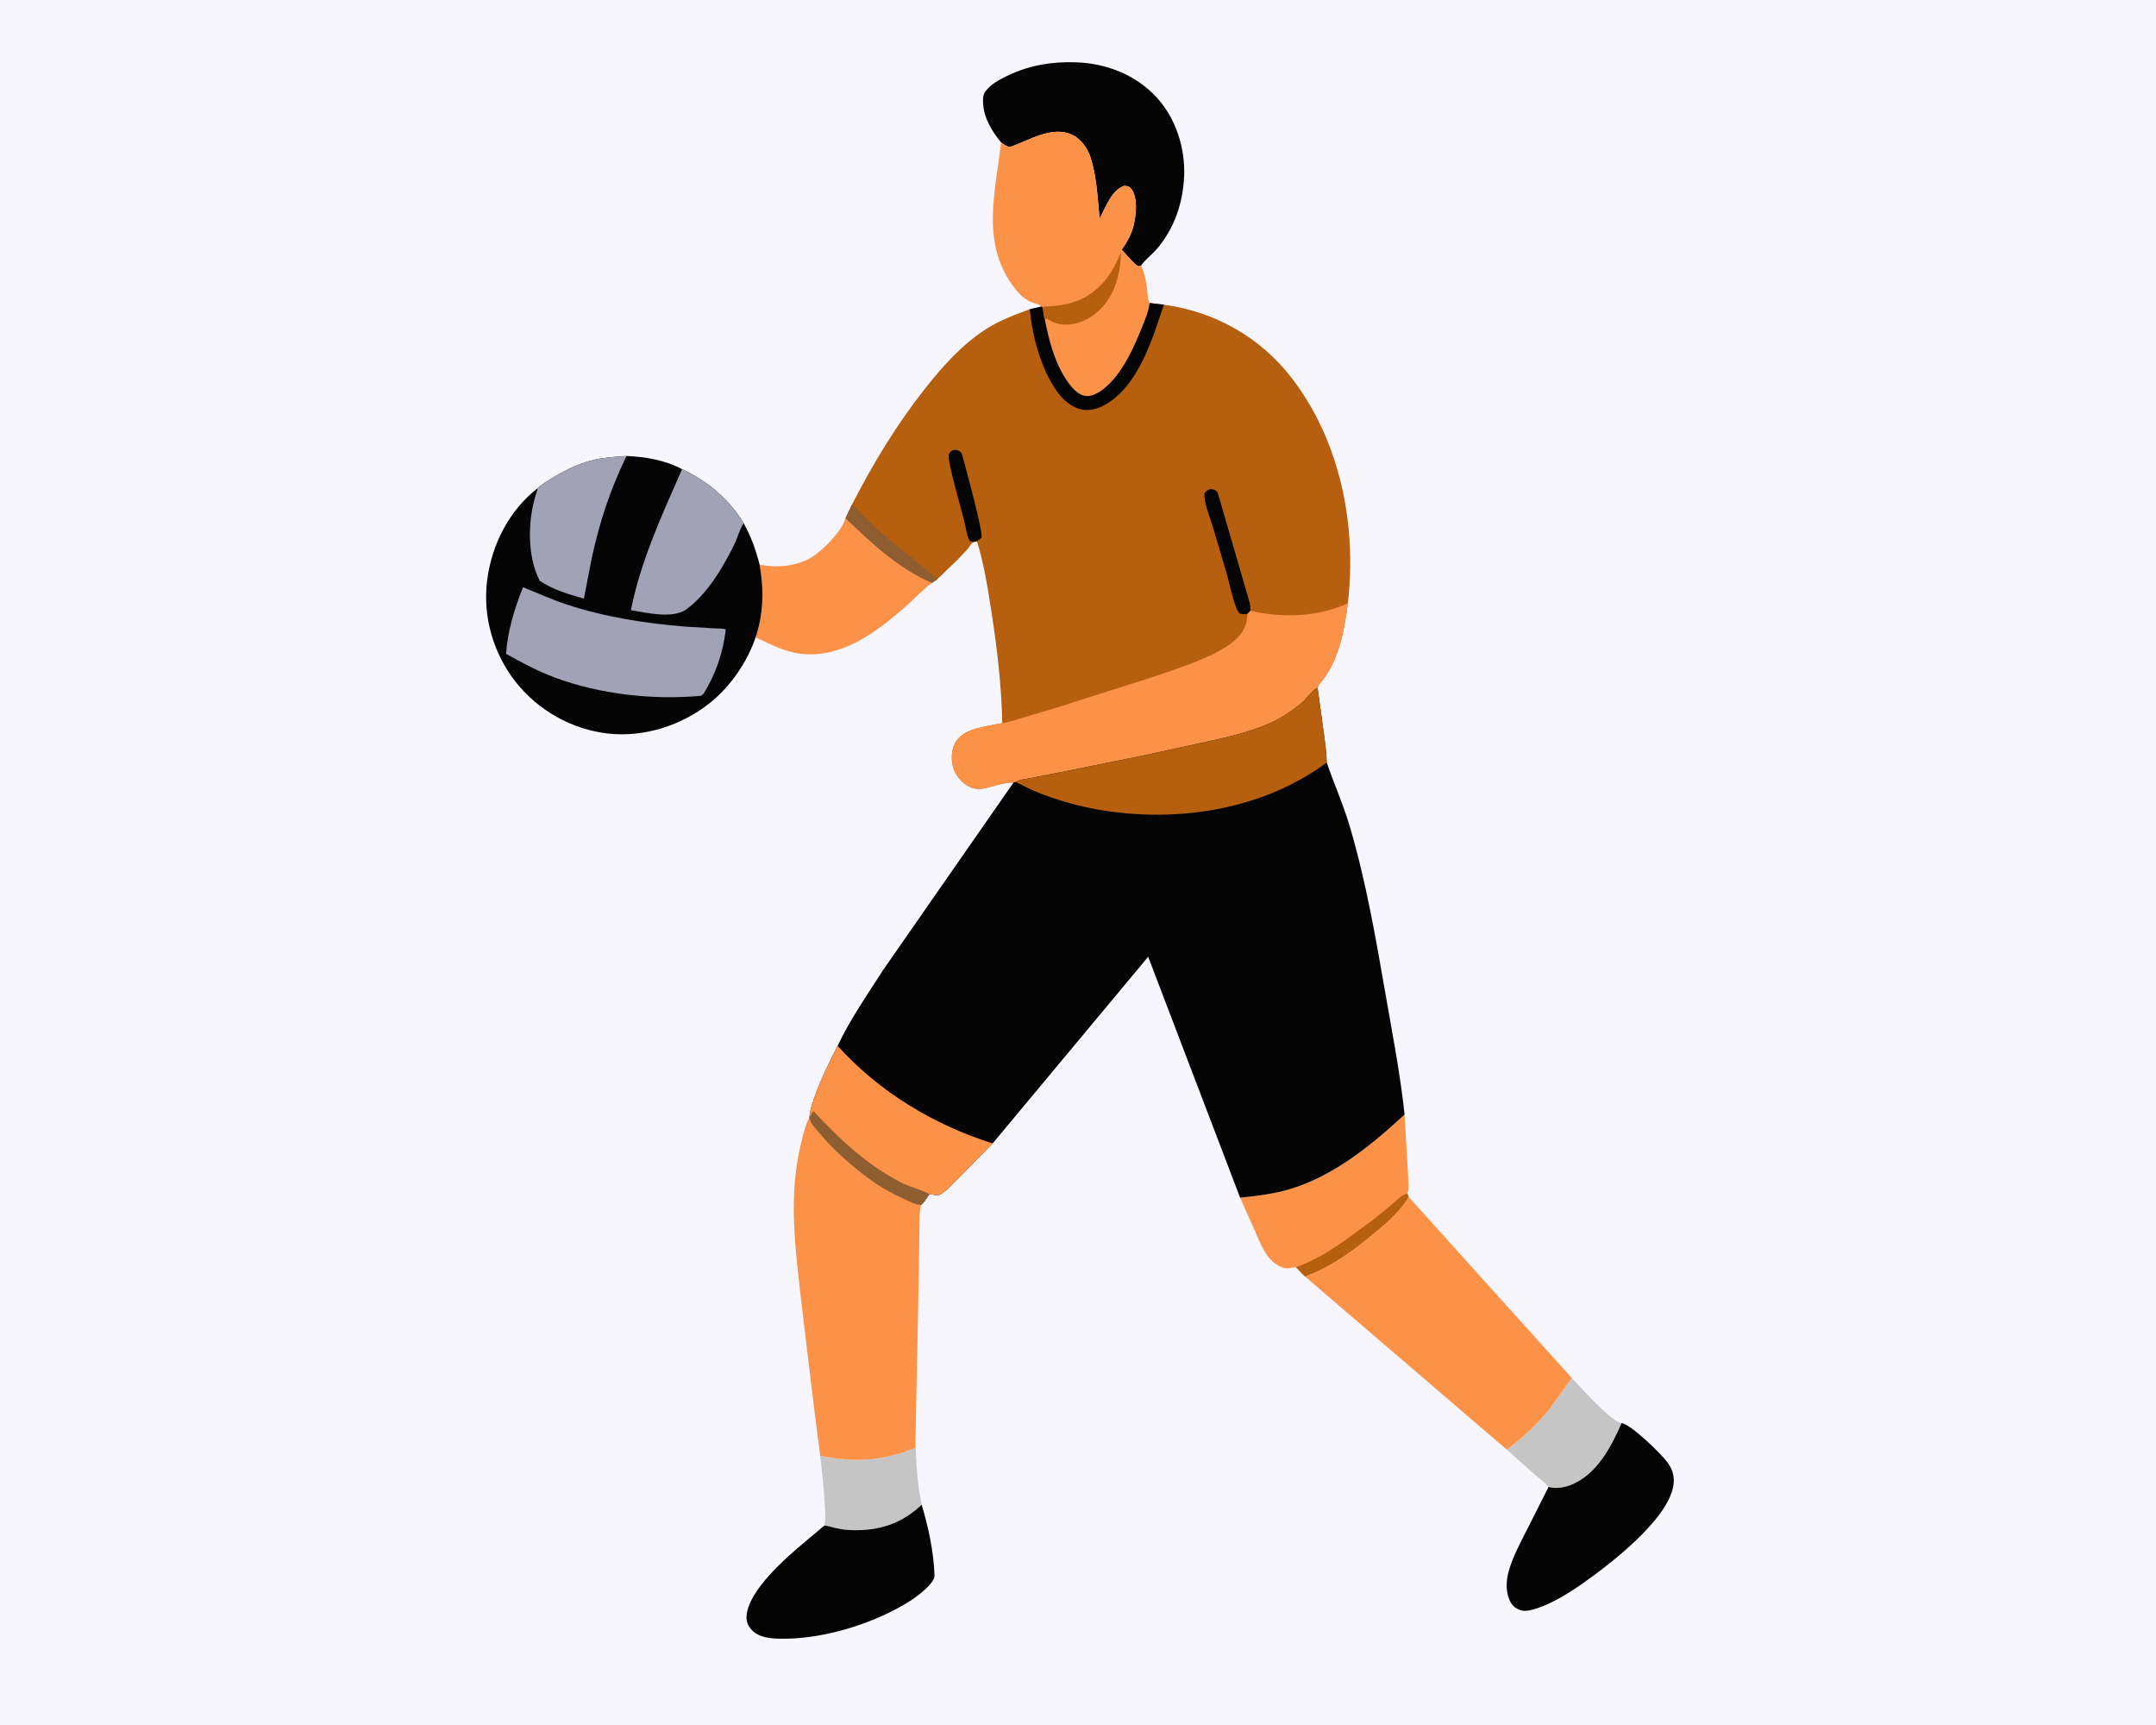 <svg version="1.1" xmlns="http://www.w3.org/2000/svg" style="display: block;" viewBox="0 0 2048 1638" width="1280" height="1024">
<path transform="translate(0,0)" fill="rgb(247,245,253)" d="M -0 -0 L 2048 0 L 2048 1638 L -0 1638 L -0 -0 z"/>
<path transform="translate(0,0)" fill="rgb(198,197,197)" d="M 779.146 1382.43 C 812.11 1389.23 838.097 1387.57 869.306 1375.03 L 869.768 1359.72 C 869.784 1382.41 870.677 1406.75 875.513 1428.98 C 856.353 1447.06 835.414 1453.8 809.144 1453.13 C 803.695 1452.99 798.389 1452.18 793.076 1450.99 C 789.878 1450.28 786.159 1448.72 782.908 1448.89 C 786.183 1443.14 780.211 1391.77 779.146 1382.43 z"/>
<path transform="translate(0,0)" fill="rgb(198,197,197)" d="M 1493.04 1308.64 C 1500.54 1316.19 1531.47 1351.34 1540.4 1351.39 C 1530.26 1374.47 1516.71 1400.65 1491.78 1410.34 C 1485.54 1412.76 1477.51 1414.02 1471 1412.08 C 1467.22 1407.55 1461.81 1403.74 1457.32 1399.9 L 1431.17 1376.52 C 1446.76 1365.45 1461.06 1351.68 1472.94 1336.69 L 1493.04 1308.64 z"/>
<path transform="translate(0,0)" fill="rgb(252,146,72)" d="M 1334.22 1058.39 L 1337.58 1116.75 C 1337.68 1121.25 1338.71 1129.31 1336.81 1133.32 L 1338.19 1136.72 C 1330.7 1149.73 1318.87 1159.94 1307.46 1169.5 C 1287.19 1186.49 1264.76 1203.35 1239.62 1212.23 L 1231.01 1203.43 C 1225.43 1203.44 1223.73 1205.86 1217.56 1203.4 C 1202.6 1197.45 1197.31 1180.52 1191.22 1167.04 L 1177.98 1137.31 C 1194.11 1135.75 1210.28 1133.8 1225.84 1129.08 C 1267.17 1116.54 1303.06 1087.28 1334.22 1058.39 z"/>
<path transform="translate(0,0)" fill="rgb(181,95,15)" d="M 1231.01 1203.43 C 1247.38 1197.61 1262.28 1188.56 1276.51 1178.7 L 1304.79 1158.02 L 1323.41 1142.69 C 1327.44 1139.25 1331.54 1134.66 1336.81 1133.32 L 1338.19 1136.72 C 1330.7 1149.73 1318.87 1159.94 1307.46 1169.5 C 1287.19 1186.49 1264.76 1203.35 1239.62 1212.23 L 1231.01 1203.43 z"/>
<path transform="translate(0,0)" fill="rgb(252,146,72)" d="M 721.581 536.121 C 738.143 539.351 756.934 537.791 771.5 528.786 C 781.584 522.552 800.36 503.65 803.126 491.904 C 826.312 514.412 854.957 541.071 885.352 553.36 L 884.568 553.949 C 875.718 560.742 867.881 569.147 859.505 576.547 C 832.466 600.439 798.512 625.449 760.463 620.723 C 744.582 618.751 732.076 611.63 717.762 605.187 C 725.407 582.697 725.745 559.294 721.581 536.121 z"/>
<path transform="translate(0,0)" fill="rgb(5,5,5)" d="M 782.908 1448.89 C 786.159 1448.72 789.878 1450.28 793.076 1450.99 C 798.389 1452.18 803.695 1452.99 809.144 1453.13 C 835.414 1453.8 856.353 1447.06 875.513 1428.98 C 881.979 1450.69 886.874 1473.44 887.723 1496.13 C 887.869 1500.03 883.524 1504.75 880.869 1507.41 C 872.187 1516.09 860.805 1523.1 849.927 1528.76 C 818.199 1545.27 777.81 1556.68 742.119 1556.25 C 732.524 1556.14 721.399 1555.45 714.31 1548.13 C 710.879 1544.59 708.861 1540.28 709.111 1535.29 C 710.346 1510.54 746.768 1479.25 764.993 1463.94 L 782.908 1448.89 z"/>
<path transform="translate(0,0)" fill="rgb(5,5,5)" d="M 1540.4 1351.39 C 1549.23 1352.71 1577.83 1380.38 1583.86 1388.65 C 1588.94 1395.62 1590.9 1402.5 1589.5 1411.08 C 1584.22 1443.5 1528.72 1486 1503.04 1503.98 C 1490.03 1513.09 1474.3 1522.81 1459.17 1527.65 C 1455.29 1528.89 1450.04 1530.33 1446.02 1529.53 C 1441.76 1528.69 1437.67 1526.1 1435.4 1522.36 C 1429.91 1513.34 1430.43 1501.33 1433.3 1491.5 C 1437.3 1477.83 1444.3 1464.97 1450.68 1452.29 L 1471 1412.08 C 1477.51 1414.02 1485.54 1412.76 1491.78 1410.34 C 1516.71 1400.65 1530.26 1374.47 1540.4 1351.39 z"/>
<path transform="translate(0,0)" fill="rgb(5,5,5)" d="M 950.955 135.079 C 942.603 124.916 934.597 112.08 933.893 98.5 C 933.508 91.077 933.802 88.428 939.094 83.136 C 944 78.231 951.326 74.42 957.525 71.473 C 978.09 61.696 999.075 58.244 1021.63 58.947 C 1050.75 59.854 1078.93 70.73 1098.83 92.449 C 1117.14 112.438 1126.08 140.923 1124.79 167.788 C 1123.58 192.97 1115.46 216.95 1098.9 236.259 C 1094.35 241.569 1087.74 246.386 1083.91 252.055 C 1082.43 252.713 1082.99 252.652 1081.49 252.647 C 1079.19 252.638 1067.89 239.455 1065.46 236.926 C 1071.05 229.294 1075.31 221.257 1077.29 211.931 C 1079.25 202.679 1080.85 187.058 1074.5 179.032 C 1072.63 176.667 1070.71 176.593 1068 176.244 C 1055.78 180.234 1050.15 197.285 1044.48 207.506 C 1042.72 188.747 1041.76 167.49 1035.99 149.559 C 1033.17 140.801 1027.15 132.057 1018.71 127.954 C 999.659 118.684 977.15 133.287 959.5 139.461 C 956.001 138.985 953.724 137.082 950.955 135.079 z"/>
<path transform="translate(0,0)" fill="rgb(252,146,72)" d="M 950.955 135.079 C 953.724 137.082 956.001 138.985 959.5 139.461 C 977.15 133.287 999.659 118.684 1018.71 127.954 C 1027.15 132.057 1033.17 140.801 1035.99 149.559 C 1041.76 167.49 1042.72 188.747 1044.48 207.506 C 1050.15 197.285 1055.78 180.234 1068 176.244 C 1070.71 176.593 1072.63 176.667 1074.5 179.032 C 1080.85 187.058 1079.25 202.679 1077.29 211.931 C 1075.31 221.257 1071.05 229.294 1065.46 236.926 C 1067.89 239.455 1079.19 252.638 1081.49 252.647 C 1082.99 252.652 1082.43 252.713 1083.91 252.055 C 1086.65 258.023 1088.23 264.512 1089.24 270.987 C 1089.93 275.418 1089.77 284.003 1092.03 287.605 C 1091.09 295.78 1087.64 303.646 1084.58 311.225 C 1076.37 331.586 1065.5 355.796 1047.86 369.542 C 1043.42 372.996 1036.72 376.806 1030.92 375.881 C 1022.69 374.567 1016.23 365.719 1012.04 359.205 C 1001.39 342.69 996.091 322.021 992.457 302.921 C 990.833 299.687 991.372 294.888 989.899 291.205 L 989.233 290.968 C 986.847 288.471 981.732 287.685 978.466 286.192 C 972.736 283.573 968.378 279.169 964.5 274.302 C 931.149 232.45 945.398 182.737 950.955 135.079 z"/>
<path transform="translate(0,0)" fill="rgb(181,95,15)" d="M 989.899 291.205 C 1014.28 289.948 1031.42 286.579 1048.52 267.519 C 1055.9 259.293 1060.47 249.382 1064.85 239.376 C 1064.22 260.015 1059.38 279.988 1044 294.659 C 1034.85 303.381 1023.31 308.545 1010.57 308.038 C 1005.34 307.83 1001.09 306.513 996.603 303.803 C 995.572 303.18 994.616 302.835 993.456 302.527 L 992.457 302.921 C 990.833 299.687 991.372 294.888 989.899 291.205 z"/>
<path transform="translate(0,0)" fill="rgb(252,146,72)" d="M 1338.19 1136.72 L 1493.04 1308.64 L 1472.94 1336.69 C 1461.06 1351.68 1446.76 1365.45 1431.17 1376.52 L 1239.62 1212.23 C 1264.76 1203.35 1287.19 1186.49 1307.46 1169.5 C 1318.87 1159.94 1330.7 1149.73 1338.19 1136.72 z"/>
<path transform="translate(0,0)" fill="rgb(252,146,72)" d="M 779.146 1382.43 L 773.617 1339.65 L 761.214 1236.63 C 755.635 1186.5 748.712 1137.83 760.384 1087.92 C 762.51 1078.83 764.647 1069.15 768.921 1060.81 C 769.789 1066.79 773.688 1070.1 777.484 1074.74 C 791.481 1091.82 808.752 1106.83 826.491 1119.94 C 836.923 1127.66 848.862 1134.05 860.664 1139.34 C 865.113 1141.33 870.085 1144.1 875.026 1144.2 C 872.958 1151.12 873.589 1160.1 873.374 1167.41 L 872.54 1222.54 L 869.768 1359.72 L 869.306 1375.03 C 838.097 1387.57 812.11 1389.23 779.146 1382.43 z"/>
<path transform="translate(0,0)" fill="rgb(5,5,5)" d="M 510.656 463.527 C 514.954 459.441 520.667 456.291 525.735 453.174 C 538.266 445.465 552.359 438.931 566.843 435.974 C 576.131 434.077 585.766 433.622 595.201 432.907 C 612.955 433.595 632.083 436.897 647.909 445.436 C 672.233 456.676 692.366 473.786 706.447 496.656 L 706.42 496.722 C 713.53 509.719 717.915 521.79 721.581 536.121 C 725.745 559.294 725.407 582.697 717.762 605.187 C 709.874 628.294 694.373 651.172 675.324 666.664 C 648.426 688.54 612.224 700.417 577.579 696.517 C 543.149 692.64 511.199 674.597 489.834 647.471 C 468.505 620.39 458.448 585.391 462.73 551.127 C 466.962 517.27 483.523 484.672 510.656 463.527 z"/>
<path transform="translate(0,0)" fill="rgb(161,162,181)" d="M 510.656 463.527 C 514.954 459.441 520.667 456.291 525.735 453.174 C 538.266 445.465 552.359 438.931 566.843 435.974 C 576.131 434.077 585.766 433.622 595.201 432.907 C 579.782 464.343 569.618 495.291 562.194 529.454 L 554.633 568.381 C 540.203 564.313 525.21 559.873 512.653 551.47 C 500.27 526.947 501.27 492.66 509.778 467.131 C 510.214 465.824 510.628 464.9 510.656 463.527 z"/>
<path transform="translate(0,0)" fill="rgb(161,162,181)" d="M 647.909 445.436 C 672.233 456.676 692.366 473.786 706.447 496.656 L 706.42 496.722 C 702.795 501.868 700.748 510.172 697.88 516.125 C 687.411 537.859 671.556 564.545 651.71 578.701 C 639.075 587.714 613.68 581.786 599.317 579.326 C 608.485 532.766 628.959 488.571 647.909 445.436 z"/>
<path transform="translate(0,0)" fill="rgb(161,162,181)" d="M 496.809 557.514 C 510.662 563.129 524.126 569.248 538.344 573.949 C 574.429 585.879 612.91 591.862 650.697 594.936 L 679.534 596.68 C 682.201 596.824 687.251 596.442 689.451 597.792 C 686.808 619.604 679.953 639.929 668.402 658.611 L 665.991 660.642 C 620.666 664.919 569.686 659.24 526.97 643.296 C 510.779 637.252 495.734 629.265 480.711 620.793 C 482.155 599.147 488.863 577.557 496.809 557.514 z"/>
<path transform="translate(0,0)" fill="rgb(181,95,15)" d="M 1092.03 287.605 L 1105.53 289.185 C 1154.39 295.833 1197.58 320.266 1227.63 359.639 C 1273.26 419.439 1288.97 499.002 1280.33 572.73 C 1277.59 593.142 1274.29 613.551 1264.95 632.192 C 1262.64 636.807 1259.85 641.066 1256.79 645.217 C 1255.12 647.485 1252.18 650.408 1251.59 653.176 L 1250.62 653.581 C 1246.75 655.353 1240.76 663.845 1237 667.041 C 1229.66 673.291 1221.9 678.623 1213.4 683.158 C 1192.89 694.088 1169.5 699.008 1147 704.16 L 1083 718.046 L 1014.47 731.859 L 978.486 738.936 C 974.556 739.744 967.924 740.199 964.708 742.54 L 962.753 743.034 C 954.904 742.768 944.975 746.148 937.338 748.039 C 930.535 749.724 924.859 749.698 918.645 745.842 C 911.865 741.636 906.522 734.436 904.882 726.579 C 903.36 719.289 904.015 710.063 908.297 703.758 C 917.003 690.941 937.921 689.708 952.014 686.625 C 951.429 651.503 947.187 615.927 941.826 581.229 C 938.334 558.624 934.742 535.719 928.035 513.804 L 925.414 514.551 C 922.198 515.838 921.589 518.28 919.5 520.779 C 916.539 524.322 913.191 527.646 910.009 530.993 L 889.91 550.423 L 885.352 553.36 C 854.957 541.071 826.312 514.412 803.126 491.904 L 809.409 478.871 C 829.092 440.381 851.529 403.383 878.302 369.388 C 895.202 347.929 913.951 326.84 937.186 312.031 C 949.978 303.878 964.082 298.748 978.227 293.51 L 989.233 290.968 L 989.899 291.205 C 991.372 294.888 990.833 299.687 992.457 302.921 C 996.091 322.021 1001.39 342.69 1012.04 359.205 C 1016.23 365.719 1022.69 374.567 1030.92 375.881 C 1036.72 376.806 1043.42 372.996 1047.86 369.542 C 1065.5 355.796 1076.37 331.586 1084.58 311.225 C 1087.64 303.646 1091.09 295.78 1092.03 287.605 z"/>
<path transform="translate(0,0)" fill="rgb(5,5,5)" d="M 925.414 514.551 L 921.303 513.678 C 918.183 508.647 917.311 500.009 915.848 494.123 C 913.424 484.37 899.723 437.946 901.267 431.656 C 901.669 430.02 902.891 429.096 904 427.879 C 906.335 427.028 908.138 426.689 910.5 427.78 C 913.482 429.156 913.868 431.562 914.682 434.5 C 917.556 444.88 934.06 505.372 932.313 510.5 L 928.035 513.804 L 925.414 514.551 z"/>
<path transform="translate(0,0)" fill="rgb(142,93,48)" d="M 809.409 478.871 C 819.968 489.655 830.631 500.243 842.063 510.109 L 872.119 534.679 C 877.91 539.243 885.912 544.213 889.91 550.423 L 885.352 553.36 C 854.957 541.071 826.312 514.412 803.126 491.904 L 809.409 478.871 z"/>
<path transform="translate(0,0)" fill="rgb(5,5,5)" d="M 1184.9 582.912 L 1183.97 583.019 C 1182.04 583.159 1178.53 583.378 1177.11 581.995 C 1172.74 577.723 1167.23 551.482 1165.11 544 L 1151.45 498.087 C 1148.74 489.132 1143.64 477.711 1144.09 468.5 C 1146.24 465.64 1146.62 465.403 1150 464.215 C 1153.54 464.83 1154.02 464.926 1156.6 467.388 L 1177.09 537.879 L 1184.51 563.527 C 1186.06 568.862 1188.11 574.219 1187.89 579.841 L 1184.9 582.912 z"/>
<path transform="translate(0,0)" fill="rgb(5,5,5)" d="M 1092.03 287.605 L 1105.53 289.185 C 1094.62 322.093 1080.78 368.789 1047.16 385.589 C 1040.27 389.032 1031.54 390.533 1024.13 387.887 C 1009 382.486 999.637 366.399 993.305 352.583 C 985.164 334.824 979.919 312.97 978.227 293.51 L 989.233 290.968 L 989.899 291.205 C 991.372 294.888 990.833 299.687 992.457 302.921 C 996.091 322.021 1001.39 342.69 1012.04 359.205 C 1016.23 365.719 1022.69 374.567 1030.92 375.881 C 1036.72 376.806 1043.42 372.996 1047.86 369.542 C 1065.5 355.796 1076.37 331.586 1084.58 311.225 C 1087.64 303.646 1091.09 295.78 1092.03 287.605 z"/>
<path transform="translate(0,0)" fill="rgb(252,146,72)" d="M 1187.89 579.841 C 1217.52 587.112 1252.57 585.753 1280.33 572.73 C 1277.59 593.142 1274.29 613.551 1264.95 632.192 C 1262.64 636.807 1259.85 641.066 1256.79 645.217 C 1255.12 647.485 1252.18 650.408 1251.59 653.176 L 1250.62 653.581 C 1246.75 655.353 1240.76 663.845 1237 667.041 C 1229.66 673.291 1221.9 678.623 1213.4 683.158 C 1192.89 694.088 1169.5 699.008 1147 704.16 L 1083 718.046 L 1014.47 731.859 L 978.486 738.936 C 974.556 739.744 967.924 740.199 964.708 742.54 L 962.753 743.034 C 954.904 742.768 944.975 746.148 937.338 748.039 C 930.535 749.724 924.859 749.698 918.645 745.842 C 911.865 741.636 906.522 734.436 904.882 726.579 C 903.36 719.289 904.015 710.063 908.297 703.758 C 917.003 690.941 937.921 689.708 952.014 686.625 C 958.327 685.793 964.802 683.476 970.922 681.69 L 1003 672.102 L 1088 645.124 C 1106.33 639.027 1124.86 633.139 1142.6 625.446 C 1153.49 620.724 1166.18 614.674 1174.72 606.275 C 1181.4 599.704 1184.82 592.358 1184.9 582.912 L 1187.89 579.841 z"/>
<path transform="translate(0,0)" fill="rgb(5,5,5)" d="M 964.708 742.54 C 967.924 740.199 974.556 739.744 978.486 738.936 L 1014.47 731.859 L 1083 718.046 L 1147 704.16 C 1169.5 699.008 1192.89 694.088 1213.4 683.158 C 1221.9 678.623 1229.66 673.291 1237 667.041 C 1240.76 663.845 1246.75 655.353 1250.62 653.581 L 1251.59 653.176 L 1257.61 696.949 C 1258.71 705.905 1260.22 715.067 1260.25 724.097 C 1267.22 744.22 1275.8 763.486 1281.93 784 C 1297.76 837.01 1307.13 892.523 1316.63 946.956 C 1323.06 983.79 1330.29 1021.21 1334.22 1058.39 C 1303.06 1087.28 1267.17 1116.54 1225.84 1129.08 C 1210.28 1133.8 1194.11 1135.75 1177.98 1137.31 L 1090.66 908.526 L 942.93 1085.82 L 909.443 1119.86 C 904.26 1124.9 898.093 1132.16 891.5 1135.07 C 888.561 1134.84 885.789 1134.57 882.915 1133.9 C 880.617 1137.15 878.137 1141.76 875.026 1144.2 C 870.085 1144.1 865.113 1141.33 860.664 1139.34 C 848.862 1134.05 836.923 1127.66 826.491 1119.94 C 808.752 1106.83 791.481 1091.82 777.484 1074.74 C 773.688 1070.1 769.789 1066.79 768.921 1060.81 C 769.404 1053.72 772.351 1045.56 774.787 1038.94 C 780.587 1023.17 787.974 1008.07 795.663 993.148 C 807.527 968.032 824.07 944.242 839.046 920.861 L 962.753 743.034 L 964.708 742.54 z"/>
<path transform="translate(0,0)" fill="rgb(252,146,72)" d="M 795.663 993.148 C 835.069 1036.85 886.965 1068.15 942.93 1085.82 L 909.443 1119.86 C 904.26 1124.9 898.093 1132.16 891.5 1135.07 C 888.561 1134.84 885.789 1134.57 882.915 1133.9 C 880.617 1137.15 878.137 1141.76 875.026 1144.2 C 870.085 1144.1 865.113 1141.33 860.664 1139.34 C 848.862 1134.05 836.923 1127.66 826.491 1119.94 C 808.752 1106.83 791.481 1091.82 777.484 1074.74 C 773.688 1070.1 769.789 1066.79 768.921 1060.81 C 769.404 1053.72 772.351 1045.56 774.787 1038.94 C 780.587 1023.17 787.974 1008.07 795.663 993.148 z"/>
<path transform="translate(0,0)" fill="rgb(142,93,48)" d="M 768.921 1060.81 C 770.746 1059.07 771.101 1055.6 772.843 1055.24 C 798.172 1082.26 822.71 1105.7 856 1122.96 C 864.643 1127.44 874.641 1129.47 882.915 1133.9 C 880.617 1137.15 878.137 1141.76 875.026 1144.2 C 870.085 1144.1 865.113 1141.33 860.664 1139.34 C 848.862 1134.05 836.923 1127.66 826.491 1119.94 C 808.752 1106.83 791.481 1091.82 777.484 1074.74 C 773.688 1070.1 769.789 1066.79 768.921 1060.81 z"/>
<path transform="translate(0,0)" fill="rgb(181,95,15)" d="M 964.708 742.54 C 967.924 740.199 974.556 739.744 978.486 738.936 L 1014.47 731.859 L 1083 718.046 L 1147 704.16 C 1169.5 699.008 1192.89 694.088 1213.4 683.158 C 1221.9 678.623 1229.66 673.291 1237 667.041 C 1240.76 663.845 1246.75 655.353 1250.62 653.581 L 1251.59 653.176 L 1257.61 696.949 C 1258.71 705.905 1260.22 715.067 1260.25 724.097 C 1200.39 768.239 1121.78 780.918 1049.31 769.792 C 1027.09 766.38 1004.34 760.11 983.546 751.526 C 977.131 748.879 971.045 745.399 964.708 742.54 z"/>
</svg>